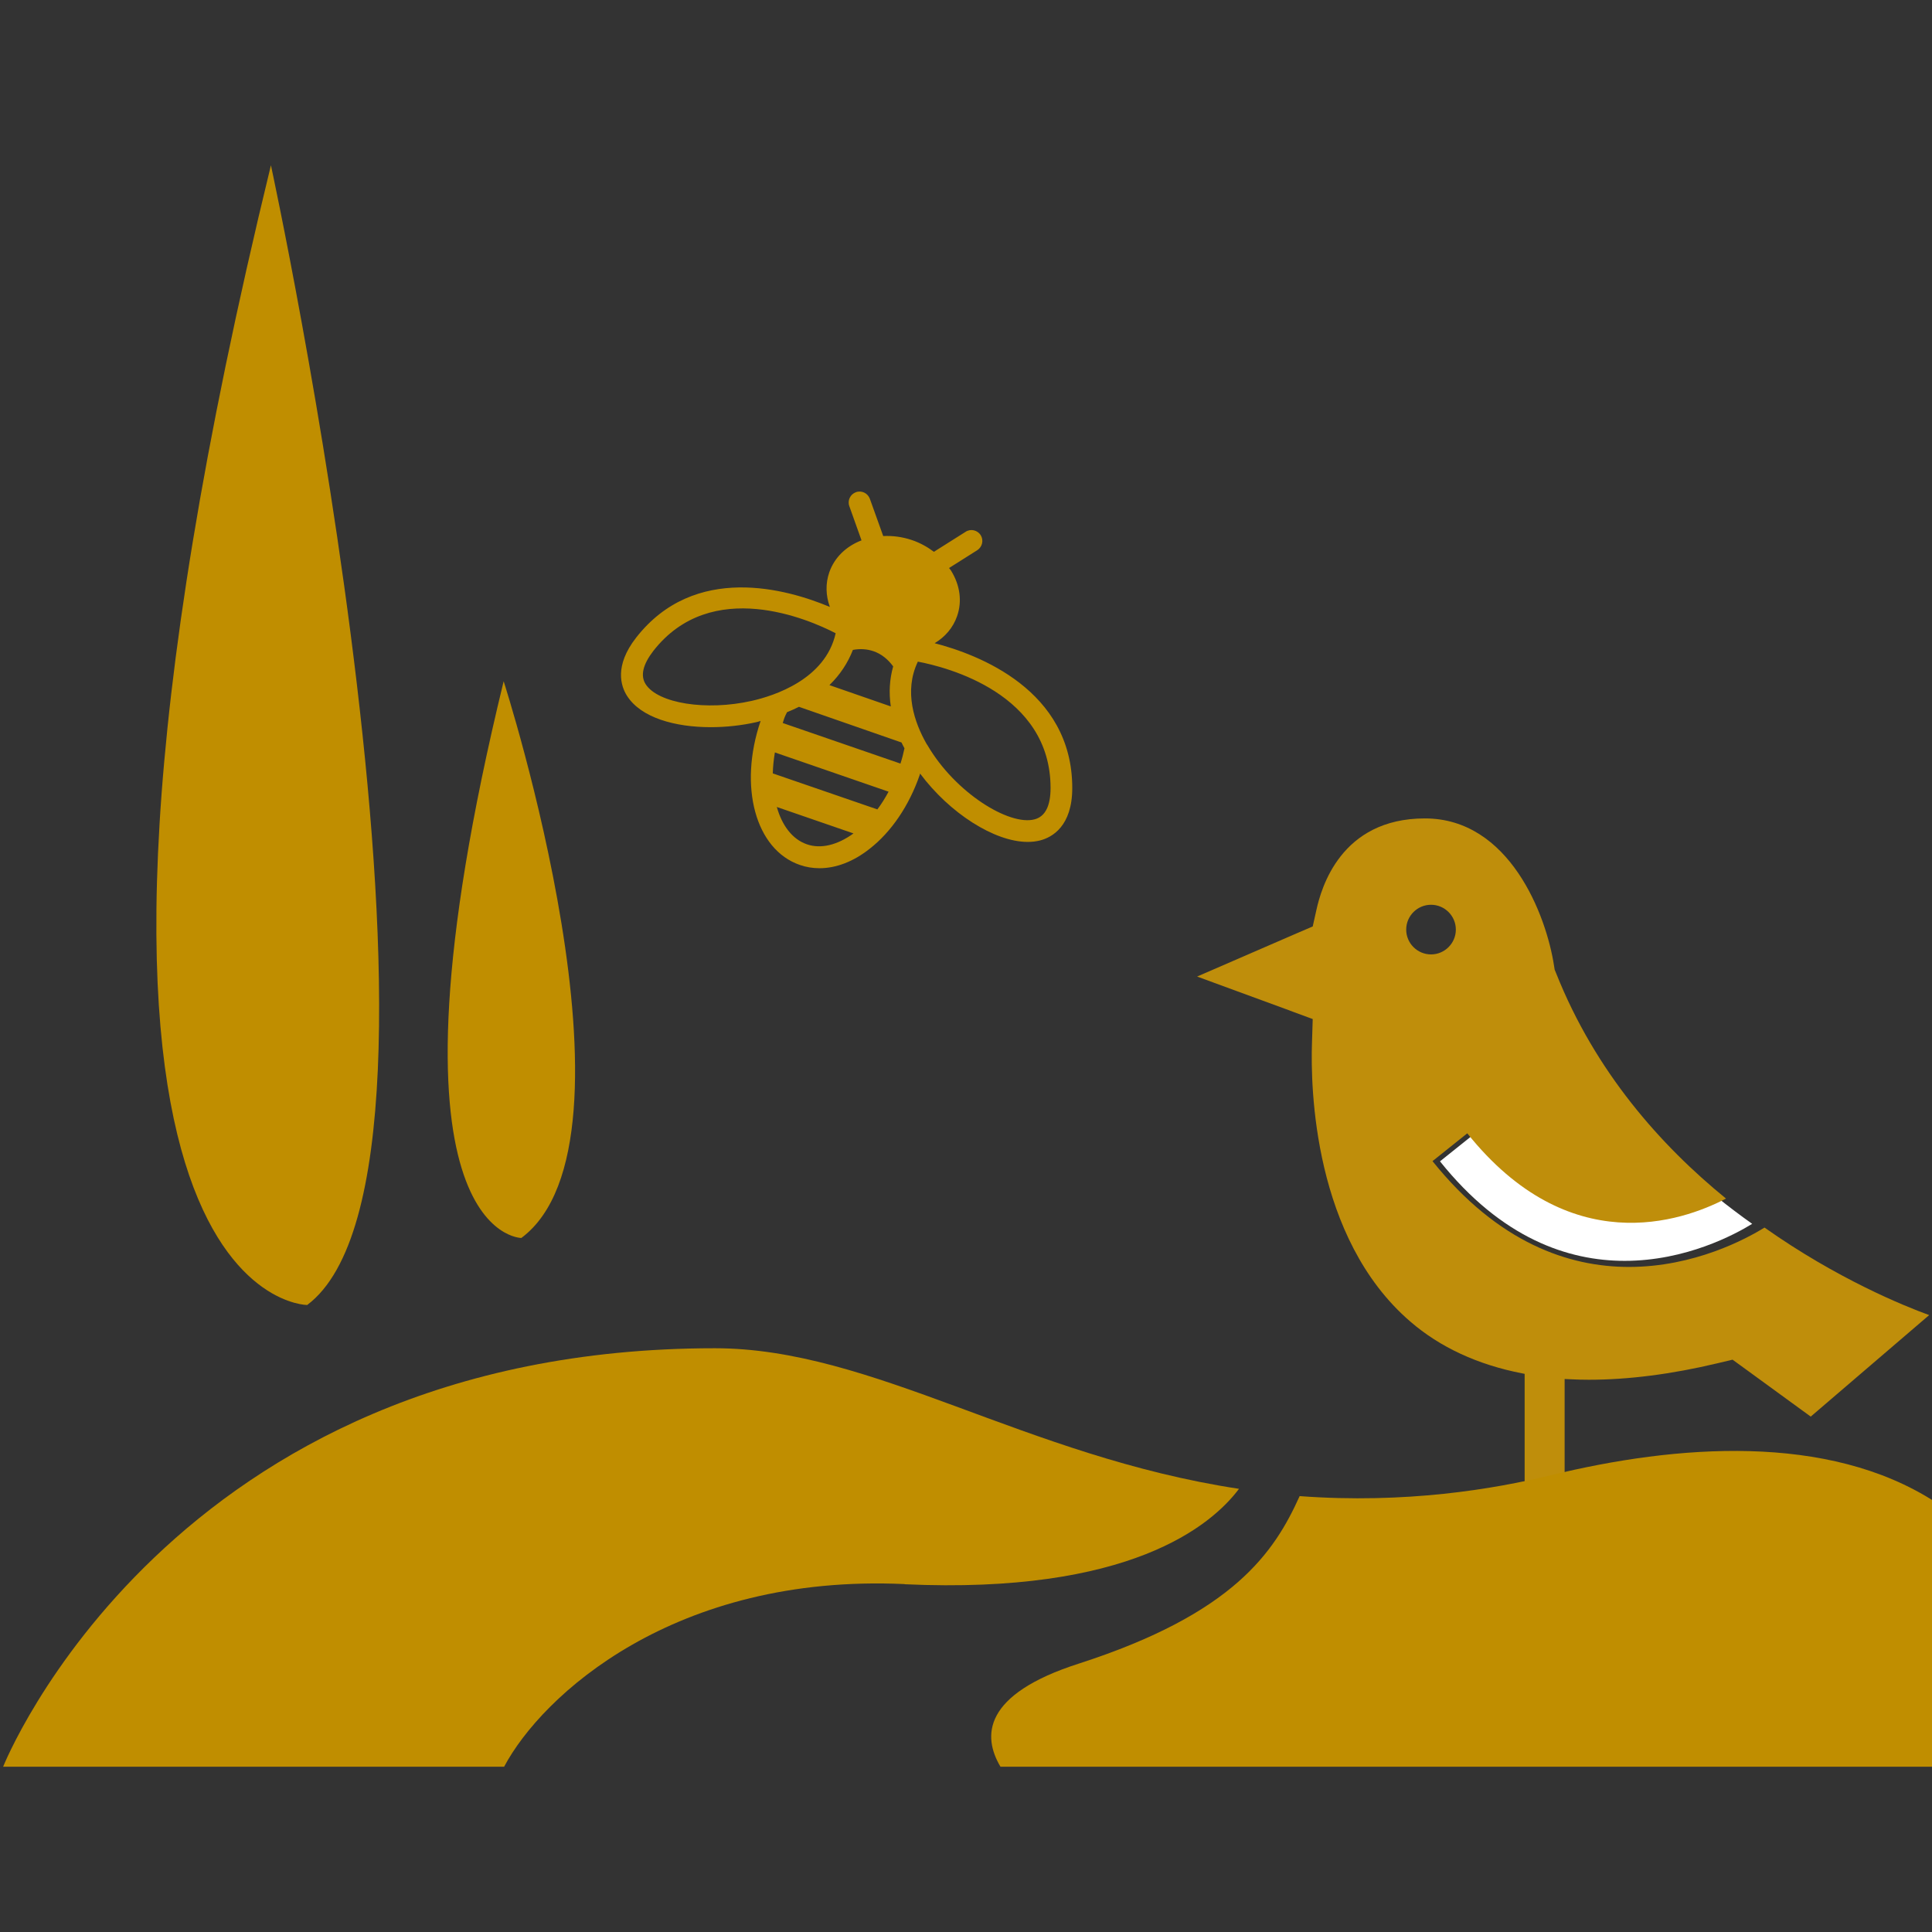 <?xml version="1.0" encoding="UTF-8"?> <svg xmlns="http://www.w3.org/2000/svg" id="a" data-name="Calque 1" viewBox="0 0 130 130"><rect x="0" y="0" width="130" height="130" fill="#333333" stroke="none"/><g><path d="M65.99,36.01c-.22-.34-.67-.45-1.01-.23l-2.14,1.35c-.44-.33-.94-.61-1.48-.79-.65-.22-1.3-.3-1.93-.27l-.9-2.51c-.14-.38-.56-.58-.94-.44-.38.14-.58.56-.44.94l.82,2.3c-1.02.39-1.82,1.14-2.17,2.15-.26.75-.24,1.56.04,2.33-2.88-1.21-9.1-2.98-13.04,2.07-1.48,1.9-1.02,3.27-.61,3.91.94,1.48,3.24,2.11,5.64,2.11,1.04,0,2.1-.12,3.07-.34.1-.02.18-.05.28-.08-1.5,4.41-.35,8.66,2.64,9.69.43.15.87.22,1.32.22,1.12,0,2.28-.44,3.38-1.31,1.46-1.14,2.65-2.9,3.36-4.95.01-.04.02-.07.03-.11,1.99,2.67,5.01,4.6,7.24,4.6.29,0,.57-.03.84-.1.81-.21,2.16-.96,2.16-3.53,0-6.61-6.36-8.99-9.26-9.74.7-.42,1.24-1.04,1.51-1.82.35-1,.2-2.09-.41-3.07-.04-.06-.09-.11-.13-.17l1.9-1.2c.34-.22.44-.67.23-1.01ZM59.93,47.53l-4.12-1.43c.71-.69,1.24-1.49,1.58-2.37.49-.09.95-.06,1.39.09.52.18.96.53,1.32,1.02-.24.85-.3,1.76-.16,2.69ZM62.4,50.13s0,0,0-.01h-.01s-.03-.04-.04-.06c-.82-1.44-1.55-3.53-.59-5.54,1.96.37,8.93,2.15,8.93,8.5,0,1.21-.36,1.92-1.07,2.11-1.69.46-5.34-1.77-7.22-5ZM59.03,54.46l-7.03-2.42c.01-.46.06-.93.14-1.41l7.65,2.64c-.23.43-.48.83-.76,1.2ZM52.27,54.3l5.16,1.78c-1.08.78-2.19,1.06-3.14.73-.98-.34-1.67-1.27-2.02-2.51ZM52.96,47.92c.27-.11.55-.23.8-.36l6.9,2.4c.06.13.13.26.2.39-.07.34-.16.69-.27,1.03l-7.92-2.73s.03-.09.04-.13c.07-.23.11-.33.25-.6ZM56.23,42.61c-.69,3.1-4.14,4.21-5.65,4.55-3.05.69-6.32.17-7.14-1.13-.36-.57-.18-1.32.52-2.23,3.91-5.01,10.5-2.11,12.27-1.19Z" style="fill: #c08e00; stroke-width: 0px;"></path><path d="M96.9,78.14l2.2-1.76c6.44,8.05,13.56,5.59,16.37,4.13.82.66,1.63,1.27,2.43,1.84-1.17.72-4.46,2.49-8.58,2.49-3.79,0-8.27-1.5-12.43-6.7Z" style="fill: #fff; stroke-width: 0px;"></path><g><path d="M86.81,68.01l1.52.56-.05,1.62c-.1,2.97.09,13.11,6.61,18.73,2.01,1.74,4.55,2.91,7.53,3.49l1.71.33,1.59.07c.39.02.78.03,1.19.03,2.65,0,5.56-.37,8.66-1.11l1.01-.24.84.61,4.42,3.22,7.97-6.83c-1.71-.62-6.21-2.45-11.08-5.89-1.24.77-4.74,2.65-9.12,2.65-4.03,0-8.79-1.6-13.22-7.12l2.34-1.87c6.85,8.56,14.42,5.95,17.41,4.39-4.41-3.59-8.8-8.54-11.43-15.16l-.1-.24-.04-.25c-.52-3.43-3.01-9.93-8.69-9.93s-6.98,4.71-7.3,6.15l-.25,1.12-1.05.45-6.73,2.92,6.27,2.3ZM94.62,62.55c0-.92.75-1.67,1.67-1.67s1.67.75,1.67,1.67c0,.92-.75,1.67-1.67,1.67s-1.67-.75-1.67-1.67Z" style="fill: #bf8e0b; stroke-width: 0px;"></path><path d="M105.28,92.59v14.4c3.31.42,6.52.82,6.52.82l-.08,1.13h-14.95s.11-1.43.31-2.24c.15-.61.71-.62.94-.62h.02s2.06.25,4.55.57v-14.39" style="fill: #bf8e0b; stroke-width: 0px;"></path></g></g><g><path d="M130.21,101.06c-7.22-4.66-17.43-3.85-25.84-1.8-3.85.94-9.79,1.94-16.92,1.41-1.71,3.79-4.44,7.91-14.86,11.27-6.48,2.08-6.49,4.89-5.27,6.94h62.89s-.02-.25-.05-.61l.05.02v-17.24Z" style="fill: #c08e00; stroke-width: 0px;"></path><path d="M60.87,106.6c15.11.69,20.63-3.93,22.5-6.42-14.44-2.19-24.63-9.46-35.27-9.46C11.38,90.72.21,118.88.21,118.88h33.71c2.55-4.8,11.46-13,26.95-12.29Z" style="fill: #c08e00; stroke-width: 0px;"></path></g><path d="M20.67,87.81s-21.11,0-2.44-76.69c0,0,14.61,67.57,2.44,76.69Z" style="fill: #c08e00; stroke-width: 0px;"></path><path d="M35.08,83.3s-10.31,0-1.19-37.46c0,0,9.97,30.92,1.19,37.46Z" style="fill: #c08e00; stroke-width: 0px;"></path></svg> 